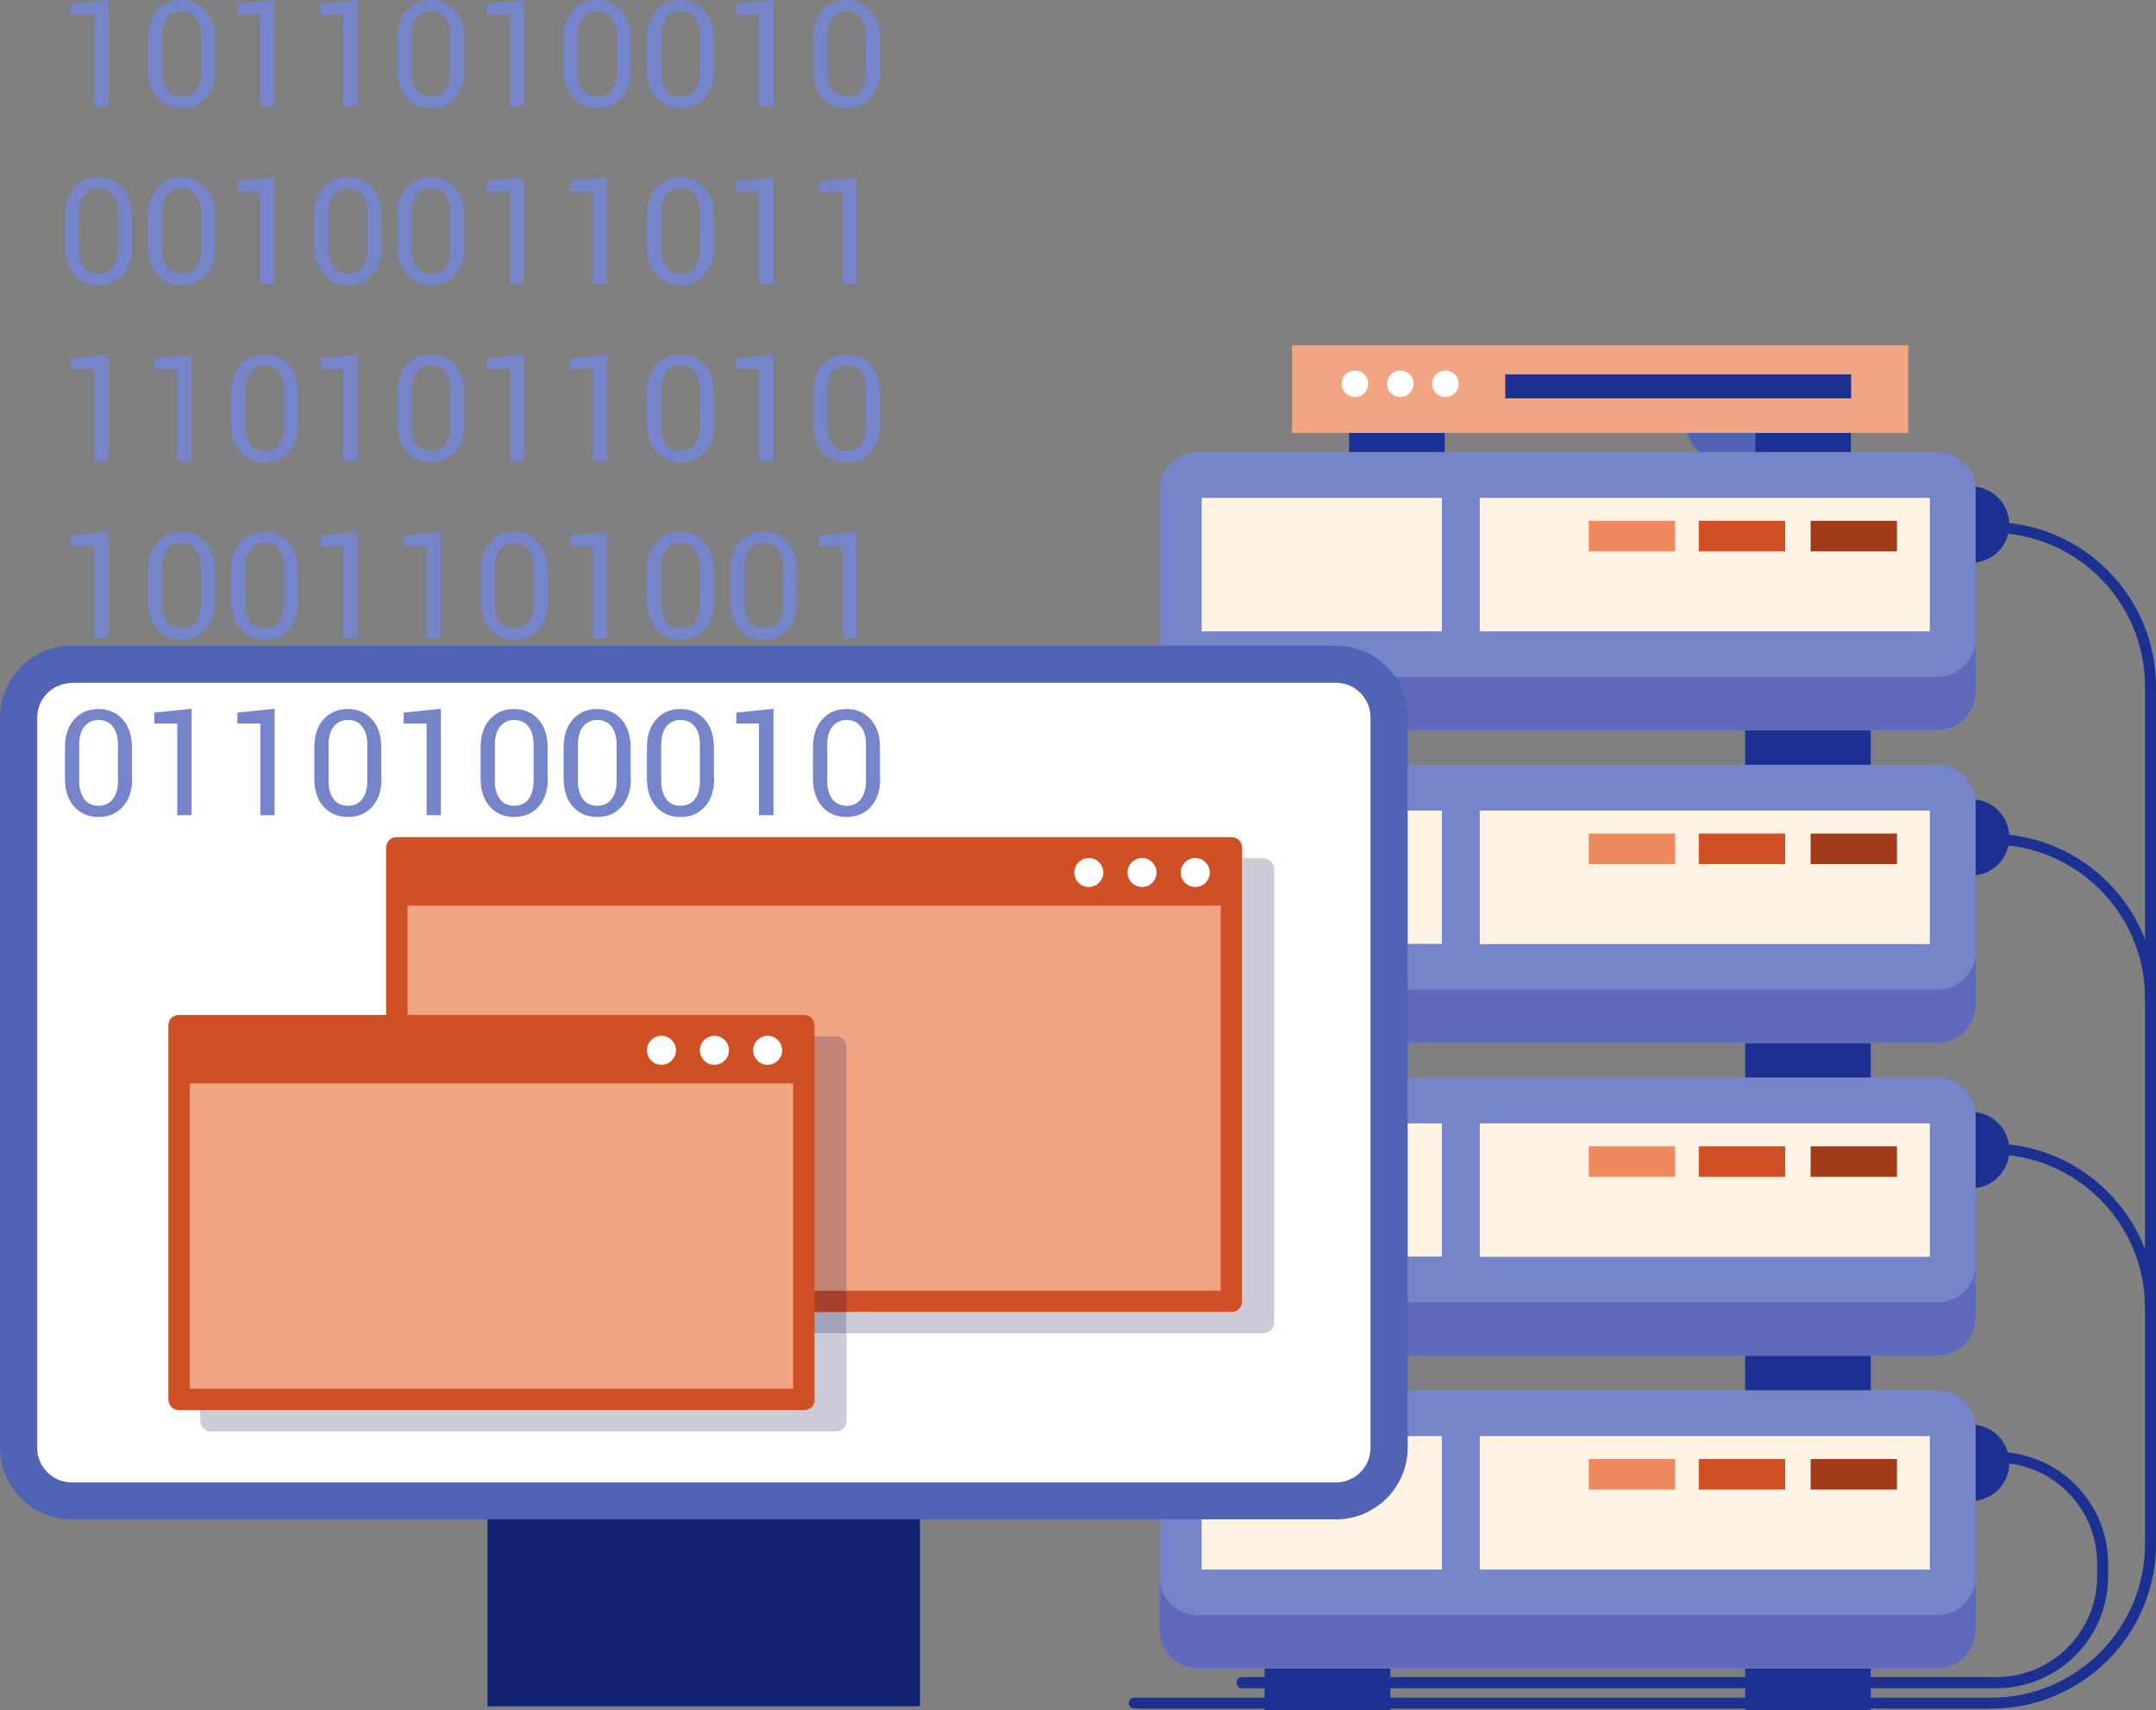 <?xml version="1.0" encoding="UTF-8"?>
<svg id="a" xmlns="http://www.w3.org/2000/svg" viewBox="0 0 84.65 67.16">
  <rect x="0" y="0" width="84.65" height="67.16" fill="#808080" stroke="none"/>
  <path d="M69.41,16.52c0,.9-.73,1.62-1.62,1.62s-1.62-.73-1.62-1.62,.73-1.62,1.62-1.62,1.62,.73,1.62,1.62Z" style="fill: #5163b4;"/>
  <path d="M73.21,19c0,.74-.6,1.34-1.34,1.34s-1.34-.6-1.34-1.34,.6-1.34,1.34-1.34,1.34,.6,1.34,1.34Z" style="fill: #5163b4;"/>
  <rect x="52.97" y="15.64" width="3.75" height="2.82" style="fill: #1c3091;"/>
  <rect x="68.92" y="15.64" width="3.75" height="2.82" style="fill: #1c3091;"/>
  <rect x="50.73" y="13.56" width="24.19" height="3.44" style="fill: #f1a583;"/>
  <rect x="59.1" y="14.7" width="13.58" height=".94" style="fill: #1c3091;"/>
  <path d="M56.23,15.07c0,.29,.23,.52,.52,.52s.52-.23,.52-.52-.23-.52-.52-.52-.52,.23-.52,.52Z" style="fill: #fff;"/>
  <path d="M54.46,15.07c0,.29,.23,.52,.52,.52s.52-.23,.52-.52-.23-.52-.52-.52-.52,.23-.52,.52Z" style="fill: #fff;"/>
  <path d="M52.68,15.07c0,.29,.23,.52,.52,.52s.52-.23,.52-.52-.23-.52-.52-.52-.52,.23-.52,.52Z" style="fill: #fff;"/>
  <path d="M44.53,67.09h33.65c3.57,0,6.47-2.9,6.47-6.47V26.97c0-3.57-2.9-6.47-6.47-6.47-.12,0-.21,.09-.21,.21s.09,.21,.21,.21c1.67,0,3.18,.68,4.27,1.77,1.09,1.09,1.77,2.6,1.77,4.27V60.62c0,1.67-.68,3.18-1.77,4.27-1.09,1.09-2.6,1.77-4.27,1.77H44.53c-.12,0-.21,.09-.21,.21s.09,.21,.21,.21Z" style="fill: #1c3091;"/>
  <path d="M84.65,39.21c0-3.57-2.9-6.47-6.47-6.47-.12,0-.21,.09-.21,.21s.09,.21,.21,.21c1.67,0,3.18,.68,4.27,1.77,1.09,1.09,1.77,2.6,1.77,4.27,0,.12,.09,.21,.21,.21s.21-.09,.21-.21Z" style="fill: #1c3091;"/>
  <path d="M84.65,51.37c0-3.57-2.9-6.47-6.47-6.47-.12,0-.21,.09-.21,.21s.09,.21,.21,.21c1.67,0,3.18,.68,4.27,1.77,1.09,1.09,1.77,2.6,1.77,4.27,0,.12,.09,.21,.21,.21s.21-.09,.21-.21Z" style="fill: #1c3091;"/>
  <path d="M78.38,57.43c1.09,0,2.08,.44,2.8,1.16,.72,.72,1.16,1.7,1.16,2.8v.5c0,1.09-.44,2.08-1.16,2.8-.72,.72-1.7,1.16-2.8,1.16h-29.61c-.12,0-.22,.1-.22,.22s.1,.22,.22,.22h29.61c2.43,0,4.39-1.97,4.39-4.39v-.5c0-2.43-1.97-4.39-4.39-4.39-.12,0-.22,.1-.22,.22s.1,.22,.22,.22Z" style="fill: #1c3091;"/>
  <path d="M74.99,20.6c0,.83,.67,1.5,1.5,1.5h.9c.83,0,1.5-.67,1.5-1.5s-.67-1.5-1.5-1.5h-.9c-.83,0-1.5,.67-1.5,1.5Z" style="fill: #1c3091;"/>
  <polyline points="54.59 30.32 49.65 30.32 49.65 27.71 54.59 27.71 54.59 30.32" style="fill: #1c3091;"/>
  <polyline points="73.45 30.32 68.52 30.32 68.52 27.71 73.45 27.71 73.45 30.32" style="fill: #1c3091;"/>
  <path d="M77.57,27.18c0,.83-.67,1.5-1.5,1.5h-29.04c-.83,0-1.5-.67-1.5-1.5v-7.93c0-.83,.67-1.5,1.5-1.5h29.04c.83,0,1.5,.67,1.5,1.5v7.93" style="fill: #7684ca;"/>
  <path d="M45.54,25.08v1h.39c-.24-.27-.39-.62-.39-1m32.03,0c0,.83-.67,1.5-1.5,1.5h-22.28c.45,.38,.74,.95,.74,1.59v.5h21.54c.83,0,1.5-.67,1.5-1.5v-2.09" style="fill: #606aba;"/>
  <rect x="47.18" y="19.55" width="9.43" height="5.24" style="fill: #fff4e3;"/>
  <rect x="58.1" y="19.55" width="17.67" height="5.24" style="fill: #fff4e3;"/>
  <rect x="62.38" y="20.45" width="3.39" height="1.2" style="fill: #ee8a5e;"/>
  <rect x="71.09" y="20.45" width="3.39" height="1.2" style="fill: #a03c19;"/>
  <rect x="66.7" y="20.45" width="3.39" height="1.2" style="fill: #cf5024;"/>
  <path d="M74.99,32.88c0,.83,.67,1.5,1.5,1.5h.9c.83,0,1.5-.67,1.5-1.5s-.67-1.5-1.5-1.5h-.9c-.83,0-1.5,.67-1.5,1.5Z" style="fill: #1c3091;"/>
  <polyline points="54.59 42.6 49.65 42.6 49.65 39.99 54.59 39.99 54.59 42.6" style="fill: #1c3091;"/>
  <polyline points="73.45 42.6 68.52 42.6 68.52 39.99 73.45 39.99 73.45 42.6" style="fill: #1c3091;"/>
  <path d="M77.57,39.46c0,.83-.67,1.5-1.5,1.5h-29.04c-.83,0-1.5-.67-1.5-1.5v-7.93c0-.83,.67-1.5,1.5-1.5h29.04c.83,0,1.5,.67,1.5,1.5v7.93" style="fill: #7684ca;"/>
  <path d="M77.57,37.36c0,.83-.67,1.5-1.5,1.5h-21.54v2.09h21.54c.83,0,1.5-.67,1.5-1.5v-2.09" style="fill: #606aba;"/>
  <polyline points="56.61 37.06 47.18 37.06 47.18 31.83 56.61 31.83 56.61 37.06" style="fill: #fff4e3;"/>
  <rect x="58.1" y="31.83" width="17.67" height="5.24" style="fill: #fff4e3;"/>
  <rect x="62.38" y="32.73" width="3.39" height="1.2" style="fill: #ee8a5e;"/>
  <rect x="71.09" y="32.73" width="3.39" height="1.2" style="fill: #a03c19;"/>
  <rect x="66.7" y="32.73" width="3.39" height="1.2" style="fill: #cf5024;"/>
  <path d="M74.99,45.16c0,.83,.67,1.5,1.5,1.5h.9c.83,0,1.5-.67,1.5-1.5s-.67-1.5-1.5-1.5h-.9c-.83,0-1.5,.67-1.5,1.5Z" style="fill: #1c3091;"/>
  <polyline points="54.59 54.88 49.65 54.88 49.65 52.27 54.59 52.27 54.59 54.88" style="fill: #1c3091;"/>
  <polyline points="73.45 54.88 68.52 54.88 68.52 52.27 73.45 52.27 73.45 54.88" style="fill: #1c3091;"/>
  <path d="M77.57,51.74c0,.83-.67,1.5-1.5,1.5h-29.04c-.83,0-1.5-.67-1.5-1.5v-7.93c0-.83,.67-1.5,1.5-1.5h29.04c.83,0,1.5,.67,1.5,1.5v7.93" style="fill: #7684ca;"/>
  <path d="M77.57,49.64c0,.83-.67,1.5-1.5,1.5h-21.54v2.09h21.54c.83,0,1.5-.67,1.5-1.5v-2.09" style="fill: #606aba;"/>
  <polyline points="56.61 49.34 47.18 49.34 47.18 44.11 56.61 44.11 56.61 49.34" style="fill: #fff4e3;"/>
  <rect x="58.1" y="44.11" width="17.67" height="5.24" style="fill: #fff4e3;"/>
  <rect x="62.38" y="45.01" width="3.39" height="1.2" style="fill: #ee8a5e;"/>
  <rect x="71.09" y="45.01" width="3.39" height="1.2" style="fill: #a03c19;"/>
  <rect x="66.7" y="45.01" width="3.39" height="1.2" style="fill: #cf5024;"/>
  <path d="M74.99,57.44c0,.83,.67,1.5,1.5,1.5h.9c.83,0,1.5-.67,1.5-1.5s-.67-1.5-1.5-1.5h-.9c-.83,0-1.5,.67-1.5,1.5Z" style="fill: #1c3091;"/>
  <polyline points="54.59 67.16 49.65 67.16 49.65 64.55 54.59 64.55 54.59 67.16" style="fill: #1c3091;"/>
  <polyline points="73.45 67.16 68.52 67.16 68.52 64.55 73.45 64.55 73.45 67.16" style="fill: #1c3091;"/>
  <path d="M77.57,64.02c0,.83-.67,1.5-1.5,1.5h-29.04c-.83,0-1.5-.67-1.5-1.5v-7.93c0-.83,.67-1.5,1.5-1.5h29.04c.83,0,1.5,.67,1.5,1.5v7.93" style="fill: #7684ca;"/>
  <path d="M77.57,61.92c0,.83-.67,1.5-1.5,1.5h-29.04c-.83,0-1.5-.67-1.5-1.5v2.09c0,.83,.67,1.5,1.5,1.5h29.04c.83,0,1.5-.67,1.5-1.5v-2.09" style="fill: #606aba;"/>
  <rect x="47.18" y="56.39" width="9.43" height="5.24" style="fill: #fff4e3;"/>
  <rect x="58.1" y="56.39" width="17.67" height="5.24" style="fill: #fff4e3;"/>
  <rect x="62.38" y="57.29" width="3.39" height="1.2" style="fill: #ee8a5e;"/>
  <rect x="71.09" y="57.29" width="3.39" height="1.2" style="fill: #a03c19;"/>
  <rect x="66.7" y="57.29" width="3.39" height="1.2" style="fill: #cf5024;"/>
  <polyline points="36.12 67 19.14 67 19.14 33.14 36.12 33.14 36.12 67" style="fill: #132372;"/>
  <path d="M54.53,56.85c0,1.15-.93,2.09-2.09,2.09H2.82c-1.15,0-2.09-.93-2.09-2.09V28.17c0-1.15,.93-2.09,2.09-2.09H52.45c1.15,0,2.09,.93,2.09,2.09v28.68" style="fill: #fff;"/>
  <path d="M52.45,59.66H2.82c-1.55,0-2.82-1.26-2.82-2.82V28.17c0-1.55,1.26-2.82,2.82-2.82H52.45c1.55,0,2.82,1.26,2.82,2.82v28.67c0,1.55-1.26,2.82-2.82,2.82ZM2.82,26.82c-.75,0-1.36,.61-1.36,1.36v28.67c0,.75,.61,1.36,1.36,1.36H52.45c.75,0,1.36-.61,1.36-1.36V28.17c0-.75-.61-1.36-1.36-1.36H2.82Z" style="fill: #5163b4;"/>
  <path d="M49.61,33.7h-.83v17.4h0c0,.11-.05,.22-.12,.3-.08,.08-.19,.12-.3,.12h-15.12v.83h16.37c.23,0,.42-.19,.42-.42v-17.81c0-.23-.19-.42-.42-.42" style="fill: #ccccd9;"/>
  <polyline points="48.35 51.1 15.58 51.1 15.58 33.28 48.35 33.28 48.35 51.1" style="fill: #f1a583;"/>
  <path d="M48.35,51.1v-.42H16v-16.97h31.93v17.39h.42v0h.42v-17.81c0-.11-.05-.22-.12-.3-.08-.08-.19-.12-.3-.12H15.58c-.11,0-.22,.04-.3,.12-.08,.08-.12,.19-.12,.3v17.81c0,.11,.05,.22,.12,.3,.08,.08,.19,.12,.3,.12H48.35c.11,0,.22-.04,.3-.12,.08-.08,.12-.19,.12-.3h-.42" style="fill: #cf5024;"/>
  <rect x="15.58" y="33.29" width="32.76" height="2.27" style="fill: #cf5024;"/>
  <path d="M46.36,34.26c0,.32,.26,.57,.57,.57s.57-.26,.57-.57-.26-.57-.57-.57-.57,.26-.57,.57Z" style="fill: #fff;"/>
  <path d="M44.27,34.26c0,.32,.26,.57,.57,.57s.57-.26,.57-.57-.26-.57-.57-.57-.57,.26-.57,.57Z" style="fill: #fff;"/>
  <path d="M42.18,34.26c0,.32,.26,.57,.57,.57s.57-.26,.57-.57-.26-.57-.57-.57-.57,.26-.57,.57Z" style="fill: #fff;"/>
  <path d="M32.82,40.69H16v9.99h17.23v-9.57c0-.23-.19-.42-.42-.42" style="fill: #c18476;"/>
  <path d="M15.16,40.69h-6.88c-.23,0-.42,.19-.42,.42v14.68c0,.23,.19,.42,.42,.42h24.54c.23,0,.42-.19,.42-.42v-3.44H16.83c-.23,0-.42-.19-.42-.42v-.41h-.83c-.11,0-.22-.04-.3-.12-.08-.08-.12-.19-.12-.3v-10.41" style="fill: #ccccd9;"/>
  <path d="M33.23,51.52H16.42v.41c0,.23,.19,.42,.42,.42h16.4v-.83" style="fill: #a3a3bb;"/>
  <path d="M16,40.69h-.84v10.41c0,.11,.05,.22,.12,.3,.08,.08,.19,.12,.3,.12h17.65v-.84H16v-9.99" style="fill: #a6402a;"/>
  <rect x="7.03" y="40.27" width="24.54" height="14.68" style="fill: #f1a583;"/>
  <path d="M31.57,54.95v-.42H7.45v-13.84H31.14v14.26h.42v0h.42v-14.68c0-.11-.05-.22-.12-.3s-.19-.12-.3-.12H7.03c-.11,0-.22,.05-.3,.12s-.12,.19-.12,.3v14.68c0,.11,.05,.22,.12,.3s.19,.12,.3,.12H31.57c.11,0,.22-.05,.3-.12s.12-.19,.12-.3h-.42Z" style="fill: #cf5024;"/>
  <rect x="7.03" y="40.27" width="24.52" height="2.27" style="fill: #cf5024;"/>
  <path d="M29.57,41.24c0,.32,.26,.57,.57,.57s.57-.26,.57-.57-.26-.57-.57-.57-.57,.26-.57,.57Z" style="fill: #fff;"/>
  <path d="M27.48,41.24c0,.32,.26,.57,.57,.57s.57-.26,.57-.57-.26-.57-.57-.57-.57,.26-.57,.57Z" style="fill: #fff;"/>
  <path d="M25.4,41.24c0,.32,.26,.57,.57,.57s.57-.26,.57-.57-.26-.57-.57-.57-.57,.26-.57,.57Z" style="fill: #fff;"/>
  <polygon points="4.25 4.18 3.69 4.18 3.69 .57 2.79 .58 2.79 .15 4.25 0 4.25 4.18" style="fill: #7684ca;"/>
  <path d="M8.45,2.73c0,.47-.12,.84-.36,1.11-.24,.27-.56,.41-.96,.41s-.72-.14-.96-.41c-.24-.27-.36-.64-.36-1.11V1.51c0-.46,.12-.83,.36-1.1,.24-.27,.55-.41,.95-.41s.72,.14,.96,.41c.24,.27,.36,.64,.36,1.1v1.21Zm-.56-1.33c0-.3-.07-.53-.2-.7-.13-.17-.32-.26-.56-.26s-.42,.09-.56,.26c-.13,.17-.2,.41-.2,.7v1.44c0,.3,.07,.53,.2,.7,.13,.17,.32,.26,.56,.26s.43-.09,.56-.26c.13-.17,.2-.41,.2-.71V1.4Z" style="fill: #7684ca;"/>
  <polygon points="10.78 4.18 10.22 4.18 10.22 .57 9.32 .58 9.32 .15 10.78 0 10.78 4.18" style="fill: #7684ca;"/>
  <polygon points="14.04 4.18 13.48 4.18 13.48 .57 12.59 .58 12.59 .15 14.04 0 14.04 4.18" style="fill: #7684ca;"/>
  <path d="M18.24,2.73c0,.47-.12,.84-.36,1.11-.24,.27-.56,.41-.96,.41s-.72-.14-.96-.41c-.24-.27-.36-.64-.36-1.11V1.51c0-.46,.12-.83,.36-1.1,.24-.27,.55-.41,.95-.41s.72,.14,.96,.41c.24,.27,.36,.64,.36,1.1v1.21Zm-.56-1.33c0-.3-.07-.53-.2-.7-.13-.17-.32-.26-.56-.26s-.42,.09-.56,.26c-.13,.17-.2,.41-.2,.7v1.44c0,.3,.07,.53,.2,.7,.13,.17,.32,.26,.56,.26s.43-.09,.56-.26c.13-.17,.2-.41,.2-.71V1.4Z" style="fill: #7684ca;"/>
  <polygon points="20.57 4.18 20.01 4.18 20.01 .57 19.11 .58 19.11 .15 20.57 0 20.57 4.18" style="fill: #7684ca;"/>
  <path d="M24.77,2.73c0,.47-.12,.84-.36,1.11-.24,.27-.56,.41-.96,.41s-.72-.14-.96-.41c-.24-.27-.36-.64-.36-1.11V1.51c0-.46,.12-.83,.36-1.1,.24-.27,.55-.41,.95-.41s.72,.14,.96,.41c.24,.27,.36,.64,.36,1.1v1.21Zm-.56-1.33c0-.3-.07-.53-.2-.7-.13-.17-.32-.26-.56-.26s-.42,.09-.56,.26c-.13,.17-.2,.41-.2,.7v1.44c0,.3,.07,.53,.2,.7,.13,.17,.32,.26,.56,.26s.43-.09,.56-.26c.13-.17,.2-.41,.2-.71V1.4Z" style="fill: #7684ca;"/>
  <path d="M28.04,2.73c0,.47-.12,.84-.36,1.11-.24,.27-.56,.41-.96,.41s-.72-.14-.96-.41c-.24-.27-.36-.64-.36-1.11V1.51c0-.46,.12-.83,.36-1.1,.24-.27,.55-.41,.95-.41s.72,.14,.96,.41c.24,.27,.36,.64,.36,1.1v1.21Zm-.56-1.33c0-.3-.07-.53-.2-.7-.13-.17-.32-.26-.56-.26s-.42,.09-.56,.26c-.13,.17-.2,.41-.2,.7v1.44c0,.3,.07,.53,.2,.7,.13,.17,.32,.26,.56,.26s.43-.09,.56-.26c.13-.17,.2-.41,.2-.71V1.4Z" style="fill: #7684ca;"/>
  <polygon points="30.37 4.18 29.8 4.18 29.8 .57 28.91 .58 28.91 .15 30.37 0 30.37 4.18" style="fill: #7684ca;"/>
  <path d="M34.56,2.73c0,.47-.12,.84-.36,1.11-.24,.27-.56,.41-.96,.41s-.72-.14-.96-.41c-.24-.27-.36-.64-.36-1.11V1.51c0-.46,.12-.83,.36-1.1,.24-.27,.55-.41,.95-.41s.72,.14,.96,.41c.24,.27,.36,.64,.36,1.1v1.21Zm-.56-1.33c0-.3-.07-.53-.2-.7-.13-.17-.32-.26-.56-.26s-.42,.09-.56,.26c-.13,.17-.2,.41-.2,.7v1.44c0,.3,.07,.53,.2,.7,.13,.17,.32,.26,.56,.26s.43-.09,.56-.26c.13-.17,.2-.41,.2-.71V1.4Z" style="fill: #7684ca;"/>
  <path d="M5.19,9.68c0,.47-.12,.84-.36,1.11-.24,.27-.56,.41-.96,.41s-.72-.14-.96-.41c-.24-.27-.36-.64-.36-1.11v-1.21c0-.46,.12-.83,.36-1.1,.24-.27,.55-.41,.95-.41s.72,.14,.96,.41c.24,.27,.36,.64,.36,1.1v1.21Zm-.56-1.33c0-.3-.07-.53-.2-.7-.13-.17-.32-.26-.56-.26s-.42,.09-.56,.26c-.13,.17-.2,.41-.2,.7v1.44c0,.3,.07,.53,.2,.7,.13,.17,.32,.26,.56,.26s.43-.09,.56-.26c.13-.17,.2-.41,.2-.71v-1.44Z" style="fill: #7684ca;"/>
  <path d="M8.45,9.68c0,.47-.12,.84-.36,1.11-.24,.27-.56,.41-.96,.41s-.72-.14-.96-.41c-.24-.27-.36-.64-.36-1.11v-1.21c0-.46,.12-.83,.36-1.1,.24-.27,.55-.41,.95-.41s.72,.14,.96,.41c.24,.27,.36,.64,.36,1.1v1.21Zm-.56-1.33c0-.3-.07-.53-.2-.7-.13-.17-.32-.26-.56-.26s-.42,.09-.56,.26c-.13,.17-.2,.41-.2,.7v1.44c0,.3,.07,.53,.2,.7,.13,.17,.32,.26,.56,.26s.43-.09,.56-.26c.13-.17,.2-.41,.2-.71v-1.44Z" style="fill: #7684ca;"/>
  <polygon points="10.78 11.14 10.22 11.14 10.22 7.53 9.32 7.54 9.32 7.11 10.78 6.96 10.78 11.14" style="fill: #7684ca;"/>
  <path d="M14.98,9.68c0,.47-.12,.84-.36,1.11-.24,.27-.56,.41-.96,.41s-.72-.14-.96-.41c-.24-.27-.36-.64-.36-1.11v-1.21c0-.46,.12-.83,.36-1.1,.24-.27,.55-.41,.95-.41s.72,.14,.96,.41c.24,.27,.36,.64,.36,1.1v1.21Zm-.56-1.33c0-.3-.07-.53-.2-.7-.13-.17-.32-.26-.56-.26s-.42,.09-.56,.26c-.13,.17-.2,.41-.2,.7v1.44c0,.3,.07,.53,.2,.7,.13,.17,.32,.26,.56,.26s.43-.09,.56-.26c.13-.17,.2-.41,.2-.71v-1.44Z" style="fill: #7684ca;"/>
  <path d="M18.24,9.68c0,.47-.12,.84-.36,1.11-.24,.27-.56,.41-.96,.41s-.72-.14-.96-.41c-.24-.27-.36-.64-.36-1.11v-1.21c0-.46,.12-.83,.36-1.1s.55-.41,.95-.41,.72,.14,.96,.41c.24,.27,.36,.64,.36,1.1v1.21Zm-.56-1.33c0-.3-.07-.53-.2-.7-.13-.17-.32-.26-.56-.26s-.42,.09-.56,.26c-.13,.17-.2,.41-.2,.7v1.44c0,.3,.07,.53,.2,.7,.13,.17,.32,.26,.56,.26s.43-.09,.56-.26c.13-.17,.2-.41,.2-.71v-1.44Z" style="fill: #7684ca;"/>
  <polygon points="20.57 11.14 20.01 11.14 20.01 7.53 19.11 7.54 19.11 7.11 20.57 6.96 20.57 11.14" style="fill: #7684ca;"/>
  <polygon points="23.84 11.14 23.28 11.14 23.28 7.53 22.38 7.54 22.38 7.11 23.84 6.96 23.84 11.14" style="fill: #7684ca;"/>
  <path d="M28.04,9.68c0,.47-.12,.84-.36,1.11-.24,.27-.56,.41-.96,.41s-.72-.14-.96-.41c-.24-.27-.36-.64-.36-1.11v-1.21c0-.46,.12-.83,.36-1.1,.24-.27,.55-.41,.95-.41s.72,.14,.96,.41c.24,.27,.36,.64,.36,1.1v1.21Zm-.56-1.33c0-.3-.07-.53-.2-.7-.13-.17-.32-.26-.56-.26s-.42,.09-.56,.26c-.13,.17-.2,.41-.2,.7v1.44c0,.3,.07,.53,.2,.7,.13,.17,.32,.26,.56,.26s.43-.09,.56-.26c.13-.17,.2-.41,.2-.71v-1.44Z" style="fill: #7684ca;"/>
  <polygon points="30.37 11.14 29.8 11.14 29.8 7.53 28.91 7.54 28.91 7.11 30.37 6.96 30.37 11.14" style="fill: #7684ca;"/>
  <polygon points="33.63 11.14 33.07 11.14 33.07 7.53 32.17 7.54 32.17 7.11 33.63 6.96 33.63 11.14" style="fill: #7684ca;"/>
  <polygon points="4.25 18.1 3.69 18.1 3.69 14.49 2.79 14.5 2.79 14.07 4.25 13.92 4.25 18.1" style="fill: #7684ca;"/>
  <polygon points="7.52 18.1 6.96 18.1 6.96 14.49 6.06 14.5 6.06 14.07 7.52 13.92 7.52 18.1" style="fill: #7684ca;"/>
  <path d="M11.71,16.64c0,.47-.12,.84-.36,1.11-.24,.27-.56,.41-.96,.41s-.72-.14-.96-.41c-.24-.27-.36-.64-.36-1.11v-1.21c0-.46,.12-.83,.36-1.1,.24-.27,.55-.41,.95-.41s.72,.14,.96,.41c.24,.27,.36,.64,.36,1.1v1.21Zm-.56-1.33c0-.3-.07-.53-.2-.7-.13-.17-.32-.26-.56-.26s-.42,.09-.56,.26c-.13,.17-.2,.41-.2,.7v1.44c0,.3,.07,.53,.2,.7,.13,.17,.32,.26,.56,.26s.43-.09,.56-.26c.13-.17,.2-.41,.2-.71v-1.44Z" style="fill: #7684ca;"/>
  <polygon points="14.04 18.1 13.48 18.1 13.48 14.49 12.59 14.5 12.59 14.07 14.04 13.92 14.04 18.1" style="fill: #7684ca;"/>
  <path d="M18.24,16.64c0,.47-.12,.84-.36,1.11-.24,.27-.56,.41-.96,.41s-.72-.14-.96-.41c-.24-.27-.36-.64-.36-1.11v-1.21c0-.46,.12-.83,.36-1.1,.24-.27,.55-.41,.95-.41s.72,.14,.96,.41c.24,.27,.36,.64,.36,1.1v1.21Zm-.56-1.33c0-.3-.07-.53-.2-.7-.13-.17-.32-.26-.56-.26s-.42,.09-.56,.26c-.13,.17-.2,.41-.2,.7v1.44c0,.3,.07,.53,.2,.7,.13,.17,.32,.26,.56,.26s.43-.09,.56-.26c.13-.17,.2-.41,.2-.71v-1.44Z" style="fill: #7684ca;"/>
  <polygon points="20.57 18.1 20.01 18.1 20.01 14.49 19.11 14.5 19.11 14.07 20.57 13.92 20.57 18.1" style="fill: #7684ca;"/>
  <polygon points="23.84 18.1 23.28 18.1 23.28 14.49 22.38 14.5 22.38 14.07 23.84 13.92 23.84 18.1" style="fill: #7684ca;"/>
  <path d="M28.04,16.64c0,.47-.12,.84-.36,1.11-.24,.27-.56,.41-.96,.41s-.72-.14-.96-.41c-.24-.27-.36-.64-.36-1.11v-1.21c0-.46,.12-.83,.36-1.1,.24-.27,.55-.41,.95-.41s.72,.14,.96,.41c.24,.27,.36,.64,.36,1.1v1.21Zm-.56-1.33c0-.3-.07-.53-.2-.7-.13-.17-.32-.26-.56-.26s-.42,.09-.56,.26c-.13,.17-.2,.41-.2,.7v1.44c0,.3,.07,.53,.2,.7,.13,.17,.32,.26,.56,.26s.43-.09,.56-.26c.13-.17,.2-.41,.2-.71v-1.44Z" style="fill: #7684ca;"/>
  <polygon points="30.37 18.1 29.8 18.1 29.8 14.49 28.91 14.5 28.91 14.07 30.37 13.92 30.37 18.1" style="fill: #7684ca;"/>
  <path d="M34.56,16.64c0,.47-.12,.84-.36,1.11-.24,.27-.56,.41-.96,.41s-.72-.14-.96-.41c-.24-.27-.36-.64-.36-1.11v-1.21c0-.46,.12-.83,.36-1.1,.24-.27,.55-.41,.95-.41s.72,.14,.96,.41c.24,.27,.36,.64,.36,1.1v1.21Zm-.56-1.33c0-.3-.07-.53-.2-.7-.13-.17-.32-.26-.56-.26s-.42,.09-.56,.26c-.13,.17-.2,.41-.2,.7v1.44c0,.3,.07,.53,.2,.7,.13,.17,.32,.26,.56,.26s.43-.09,.56-.26c.13-.17,.2-.41,.2-.71v-1.44Z" style="fill: #7684ca;"/>
  <polygon points="4.25 25.05 3.69 25.05 3.69 21.45 2.79 21.46 2.79 21.03 4.25 20.87 4.25 25.05" style="fill: #7684ca;"/>
  <path d="M8.45,23.6c0,.47-.12,.84-.36,1.11-.24,.27-.56,.41-.96,.41s-.72-.14-.96-.41c-.24-.27-.36-.64-.36-1.11v-1.21c0-.46,.12-.83,.36-1.1,.24-.27,.55-.41,.95-.41s.72,.14,.96,.41c.24,.27,.36,.64,.36,1.1v1.21Zm-.56-1.33c0-.3-.07-.53-.2-.7-.13-.17-.32-.26-.56-.26s-.42,.09-.56,.26c-.13,.17-.2,.41-.2,.7v1.44c0,.3,.07,.53,.2,.7,.13,.17,.32,.26,.56,.26s.43-.09,.56-.26c.13-.17,.2-.41,.2-.71v-1.44Z" style="fill: #7684ca;"/>
  <path d="M11.71,23.6c0,.47-.12,.84-.36,1.11-.24,.27-.56,.41-.96,.41s-.72-.14-.96-.41c-.24-.27-.36-.64-.36-1.11v-1.21c0-.46,.12-.83,.36-1.1,.24-.27,.55-.41,.95-.41s.72,.14,.96,.41c.24,.27,.36,.64,.36,1.1v1.21Zm-.56-1.33c0-.3-.07-.53-.2-.7-.13-.17-.32-.26-.56-.26s-.42,.09-.56,.26c-.13,.17-.2,.41-.2,.7v1.44c0,.3,.07,.53,.2,.7,.13,.17,.32,.26,.56,.26s.43-.09,.56-.26c.13-.17,.2-.41,.2-.71v-1.44Z" style="fill: #7684ca;"/>
  <polygon points="14.04 25.05 13.48 25.05 13.48 21.45 12.59 21.46 12.59 21.03 14.04 20.87 14.04 25.05" style="fill: #7684ca;"/>
  <polygon points="17.31 25.05 16.75 25.05 16.75 21.45 15.85 21.46 15.85 21.03 17.31 20.87 17.31 25.05" style="fill: #7684ca;"/>
  <path d="M21.51,23.6c0,.47-.12,.84-.36,1.11-.24,.27-.56,.41-.96,.41s-.72-.14-.96-.41c-.24-.27-.36-.64-.36-1.11v-1.21c0-.46,.12-.83,.36-1.1,.24-.27,.55-.41,.95-.41s.72,.14,.96,.41c.24,.27,.36,.64,.36,1.1v1.21Zm-.56-1.33c0-.3-.07-.53-.2-.7-.13-.17-.32-.26-.56-.26s-.42,.09-.56,.26c-.13,.17-.2,.41-.2,.7v1.44c0,.3,.07,.53,.2,.7,.13,.17,.32,.26,.56,.26s.43-.09,.56-.26c.13-.17,.2-.41,.2-.71v-1.44Z" style="fill: #7684ca;"/>
  <polygon points="23.84 25.05 23.28 25.05 23.28 21.45 22.38 21.46 22.38 21.03 23.84 20.87 23.84 25.05" style="fill: #7684ca;"/>
  <path d="M28.04,23.6c0,.47-.12,.84-.36,1.11-.24,.27-.56,.41-.96,.41s-.72-.14-.96-.41c-.24-.27-.36-.64-.36-1.11v-1.21c0-.46,.12-.83,.36-1.1,.24-.27,.55-.41,.95-.41s.72,.14,.96,.41c.24,.27,.36,.64,.36,1.1v1.21Zm-.56-1.33c0-.3-.07-.53-.2-.7-.13-.17-.32-.26-.56-.26s-.42,.09-.56,.26c-.13,.17-.2,.41-.2,.7v1.44c0,.3,.07,.53,.2,.7,.13,.17,.32,.26,.56,.26s.43-.09,.56-.26c.13-.17,.2-.41,.2-.71v-1.44Z" style="fill: #7684ca;"/>
  <path d="M31.3,23.6c0,.47-.12,.84-.36,1.11-.24,.27-.56,.41-.96,.41s-.72-.14-.96-.41c-.24-.27-.36-.64-.36-1.11v-1.21c0-.46,.12-.83,.36-1.1,.24-.27,.55-.41,.95-.41s.72,.14,.96,.41c.24,.27,.36,.64,.36,1.1v1.21Zm-.56-1.33c0-.3-.07-.53-.2-.7-.13-.17-.32-.26-.56-.26s-.42,.09-.56,.26c-.13,.17-.2,.41-.2,.7v1.44c0,.3,.07,.53,.2,.7,.13,.17,.32,.26,.56,.26s.43-.09,.56-.26c.13-.17,.2-.41,.2-.71v-1.44Z" style="fill: #7684ca;"/>
  <polygon points="33.63 25.05 33.07 25.05 33.07 21.45 32.17 21.46 32.17 21.03 33.63 20.87 33.63 25.05" style="fill: #7684ca;"/>
  <path d="M5.19,30.56c0,.47-.12,.84-.36,1.11-.24,.27-.56,.41-.96,.41s-.72-.14-.96-.41c-.24-.27-.36-.64-.36-1.11v-1.21c0-.46,.12-.83,.36-1.1,.24-.27,.55-.41,.95-.41s.72,.14,.96,.41c.24,.27,.36,.64,.36,1.1v1.21Zm-.56-1.33c0-.3-.07-.53-.2-.7-.13-.17-.32-.26-.56-.26s-.42,.09-.56,.26c-.13,.17-.2,.41-.2,.7v1.44c0,.3,.07,.53,.2,.71,.13,.17,.32,.26,.56,.26s.43-.09,.56-.26c.13-.17,.2-.41,.2-.71v-1.44Z" style="fill: #7684ca;"/>
  <polygon points="7.52 32.01 6.96 32.01 6.96 28.41 6.06 28.41 6.06 27.98 7.52 27.83 7.52 32.01" style="fill: #7684ca;"/>
  <polygon points="10.78 32.01 10.22 32.01 10.22 28.41 9.32 28.41 9.32 27.98 10.78 27.83 10.78 32.01" style="fill: #7684ca;"/>
  <path d="M14.98,30.56c0,.47-.12,.84-.36,1.11-.24,.27-.56,.41-.96,.41s-.72-.14-.96-.41c-.24-.27-.36-.64-.36-1.11v-1.21c0-.46,.12-.83,.36-1.1,.24-.27,.55-.41,.95-.41s.72,.14,.96,.41c.24,.27,.36,.64,.36,1.1v1.21Zm-.56-1.33c0-.3-.07-.53-.2-.7-.13-.17-.32-.26-.56-.26s-.42,.09-.56,.26c-.13,.17-.2,.41-.2,.7v1.44c0,.3,.07,.53,.2,.71,.13,.17,.32,.26,.56,.26s.43-.09,.56-.26c.13-.17,.2-.41,.2-.71v-1.44Z" style="fill: #7684ca;"/>
  <polygon points="17.31 32.01 16.75 32.01 16.75 28.41 15.85 28.41 15.85 27.98 17.31 27.83 17.31 32.01" style="fill: #7684ca;"/>
  <path d="M21.51,30.56c0,.47-.12,.84-.36,1.11-.24,.27-.56,.41-.96,.41s-.72-.14-.96-.41c-.24-.27-.36-.64-.36-1.11v-1.21c0-.46,.12-.83,.36-1.1,.24-.27,.55-.41,.95-.41s.72,.14,.96,.41c.24,.27,.36,.64,.36,1.1v1.21Zm-.56-1.33c0-.3-.07-.53-.2-.7-.13-.17-.32-.26-.56-.26s-.42,.09-.56,.26c-.13,.17-.2,.41-.2,.7v1.44c0,.3,.07,.53,.2,.71,.13,.17,.32,.26,.56,.26s.43-.09,.56-.26c.13-.17,.2-.41,.2-.71v-1.44Z" style="fill: #7684ca;"/>
  <path d="M24.77,30.56c0,.47-.12,.84-.36,1.11-.24,.27-.56,.41-.96,.41s-.72-.14-.96-.41c-.24-.27-.36-.64-.36-1.11v-1.21c0-.46,.12-.83,.36-1.1,.24-.27,.55-.41,.95-.41s.72,.14,.96,.41c.24,.27,.36,.64,.36,1.1v1.21Zm-.56-1.33c0-.3-.07-.53-.2-.7-.13-.17-.32-.26-.56-.26s-.42,.09-.56,.26c-.13,.17-.2,.41-.2,.7v1.44c0,.3,.07,.53,.2,.71,.13,.17,.32,.26,.56,.26s.43-.09,.56-.26c.13-.17,.2-.41,.2-.71v-1.44Z" style="fill: #7684ca;"/>
  <path d="M28.04,30.56c0,.47-.12,.84-.36,1.11-.24,.27-.56,.41-.96,.41s-.72-.14-.96-.41c-.24-.27-.36-.64-.36-1.11v-1.21c0-.46,.12-.83,.36-1.1,.24-.27,.55-.41,.95-.41s.72,.14,.96,.41c.24,.27,.36,.64,.36,1.1v1.21Zm-.56-1.33c0-.3-.07-.53-.2-.7-.13-.17-.32-.26-.56-.26s-.42,.09-.56,.26c-.13,.17-.2,.41-.2,.7v1.44c0,.3,.07,.53,.2,.71,.13,.17,.32,.26,.56,.26s.43-.09,.56-.26c.13-.17,.2-.41,.2-.71v-1.44Z" style="fill: #7684ca;"/>
  <polygon points="30.37 32.01 29.8 32.01 29.8 28.41 28.91 28.41 28.91 27.98 30.37 27.83 30.37 32.01" style="fill: #7684ca;"/>
  <path d="M34.56,30.56c0,.47-.12,.84-.36,1.11-.24,.27-.56,.41-.96,.41s-.72-.14-.96-.41c-.24-.27-.36-.64-.36-1.11v-1.21c0-.46,.12-.83,.36-1.1,.24-.27,.55-.41,.95-.41s.72,.14,.96,.41c.24,.27,.36,.64,.36,1.1v1.21Zm-.56-1.33c0-.3-.07-.53-.2-.7-.13-.17-.32-.26-.56-.26s-.42,.09-.56,.26c-.13,.17-.2,.41-.2,.7v1.44c0,.3,.07,.53,.2,.71,.13,.17,.32,.26,.56,.26s.43-.09,.56-.26c.13-.17,.2-.41,.2-.71v-1.44Z" style="fill: #7684ca;"/>
</svg>